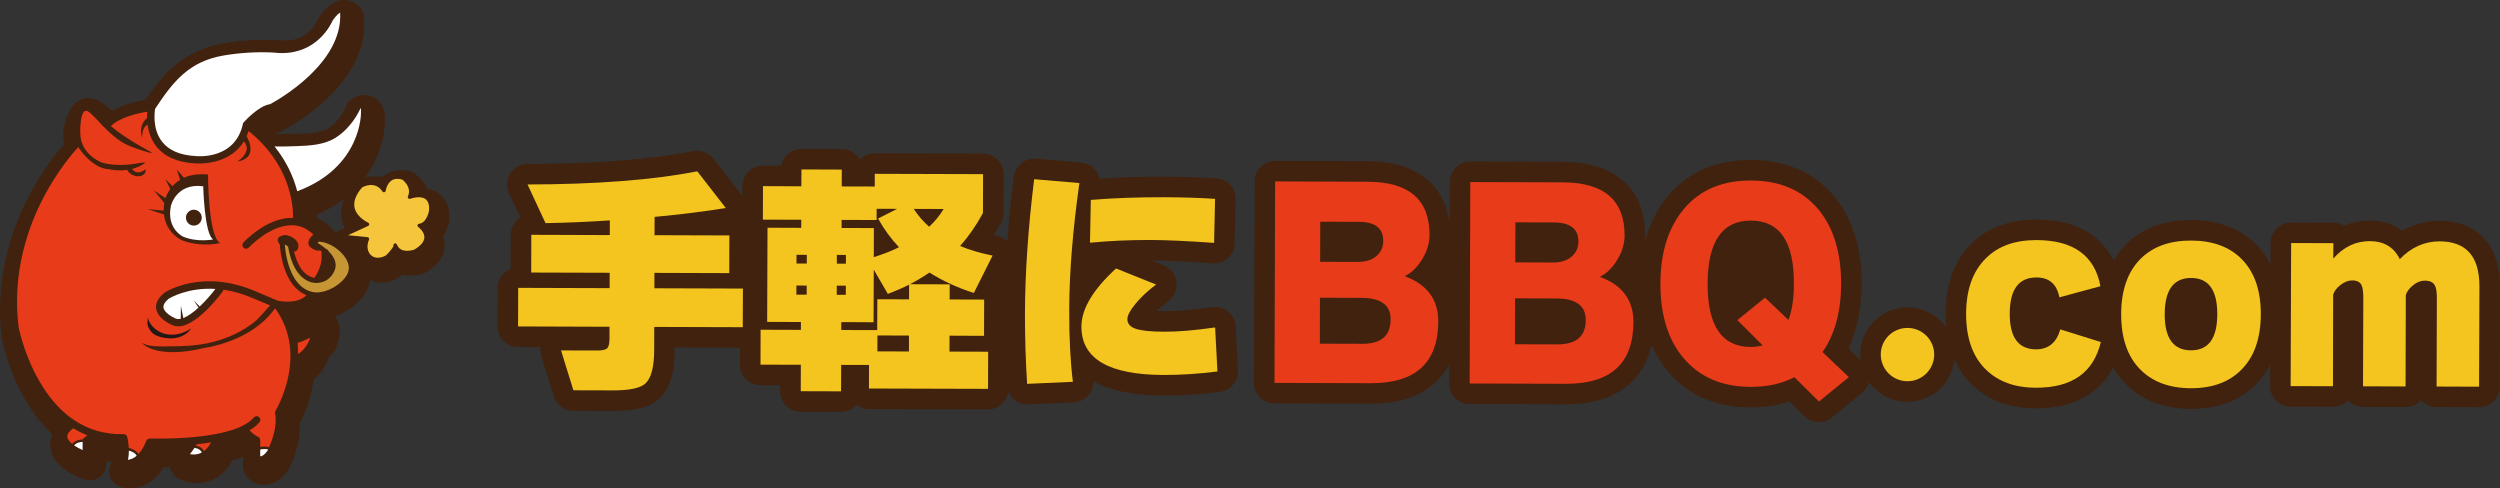 <?xml version="1.0" encoding="utf-8"?>
<!-- Generator: Adobe Illustrator 16.0.0, SVG Export Plug-In . SVG Version: 6.00 Build 0)  -->
<!DOCTYPE svg PUBLIC "-//W3C//DTD SVG 1.1//EN" "http://www.w3.org/Graphics/SVG/1.1/DTD/svg11.dtd">
<svg version="1.1" id="レイヤー_1" xmlns="http://www.w3.org/2000/svg" xmlns:xlink="http://www.w3.org/1999/xlink" x="0px"
	 y="0px" width="311.76px" height="60.905px" viewBox="0 0 311.76 60.905" enable-background="new 0 0 311.76 60.905"
	 xml:space="preserve">
<rect x="0" y="0" width="311.76" height="60.905" fill="#333333" stroke="none"/>
<g>
	<g>
		<path fill="#40220F" d="M153.161,38.855c-0.553-0.454-1.274-0.653-1.986-0.56c-2.414,0.345-4.409,0.516-5.92,0.506
			c-0.384,0.003-0.714-0.005-1.008-0.024c0.433-0.421,0.917-0.837,1.465-1.247c0.738-0.557,1.117-1.47,1-2.391
			c-0.12-0.921-0.731-1.702-1.587-2.043l-1.526-0.604c1.871,0.005,4.444,0.125,7.635,0.351c0.699,0.053,1.394-0.189,1.907-0.662
			c0.516-0.478,0.814-1.145,0.827-1.843l0.113-5.489c0.027-1.372-1.022-2.519-2.392-2.608c-1.971-0.134-4.147-0.197-6.444-0.207
			c-2.827-0.01-5.559,0.07-8.129,0.246c-0.088-0.382-0.259-0.744-0.504-1.053c-0.443-0.553-1.091-0.895-1.792-0.958l-5.635-0.475
			c-1.375-0.117-2.59,0.87-2.761,2.238c-0.345,2.771-0.614,5.464-0.807,8.083c-0.352-0.379-0.816-0.646-1.335-0.754
			c-0.11-0.022-0.218-0.045-0.335-0.067c0.311-0.486,0.606-0.988,0.888-1.499c0.205-0.375,0.303-0.797,0.308-1.224l0.015-4.848
			c0.005-1.411-1.137-2.562-2.551-2.567l-13.507-0.04c-0.739-0.004-1.401,0.303-1.874,0.805c-0.433-0.794-1.279-1.334-2.242-1.339
			l-5.033-0.014c-1.259-0.001-2.309,0.902-2.521,2.095l-2.27-0.012c-1.413-0.001-2.561,1.143-2.572,2.556l-0.005,1.25
			c-0.017-0.025-0.024-0.056-0.049-0.077l-3.553-4.582c-0.597-0.771-1.568-1.134-2.514-0.947c-5.332,1.044-12.287,1.579-20.68,1.59
			c-0.871,0.004-1.68,0.447-2.157,1.188c-0.47,0.742-0.528,1.664-0.167,2.46l1.418,3.036c-0.707,0.456-1.184,1.25-1.186,2.151
			l-0.012,4.235c-0.944,0.376-1.622,1.302-1.624,2.378l-0.015,4.817c-0.007,1.419,1.14,2.563,2.551,2.568l2.834,0.015
			c-0.056,0.377-0.034,0.777,0.085,1.154l1.541,4.979c0.33,1.071,1.318,1.807,2.44,1.81l4.906,0.017
			c2.832,0.008,4.612-0.454,5.764-1.494c1.34-1.179,1.966-3.135,1.979-6.143v-0.274l8.139,0.027l-0.007,2.101
			c-0.007,1.423,1.137,2.565,2.558,2.57l2.463,0.007l-0.002,0.734c-0.007,1.423,1.14,2.567,2.556,2.57l5.028,0.017
			c0.773,0.005,1.465-0.332,1.939-0.875c0.423,0.327,0.956,0.521,1.536,0.521l14.852,0.047c1.294,0.002,2.355-0.959,2.529-2.199
			c0.391,0.922,1.301,1.573,2.345,1.575c0.049,0.002,0.09-0.002,0.127,0.002l5.703-0.266c0.719-0.027,1.384-0.36,1.847-0.902
			c0.403-0.479,0.614-1.084,0.602-1.707c1.92,1.051,4.703,1.753,8.711,1.766c2.318,0.01,4.708-0.147,7.085-0.46
			c1.323-0.171,2.294-1.335,2.221-2.673l-0.281-5.486C154.053,39.99,153.72,39.32,153.161,38.855z"/>
		<path fill="#40220F" d="M304.248,27.532c-1.678-0.001-3.23,0.418-4.642,1.252c-1.115-0.829-2.497-1.269-4.069-1.274
			c-1.138-0.005-2.211,0.213-3.214,0.634c-0.396-0.242-0.851-0.379-1.338-0.382l-5.268-0.018c-1.418-0.005-2.565,1.147-2.565,2.557
			l-0.012,2.662c-0.484-0.915-1.052-1.74-1.775-2.466c-2.021-2.012-4.735-3.047-8.086-3.059c-3.384-0.01-6.111,1.008-8.139,3.004
			c-0.608,0.623-1.137,1.312-1.569,2.074c-1.24-2.527-3.911-5.125-9.587-5.14c-3.385-0.012-6.114,1.005-8.127,3.002
			c-2.128,2.093-3.223,5.011-3.232,8.703c-0.003,0.631,0.034,1.223,0.104,1.812c-1.066-1.543-2.829-2.556-4.842-2.562
			c-3.243-0.011-5.892,2.622-5.906,5.874c0,0.223,0.015,0.453,0.042,0.678l-1.524-1.438c1.096-2.281,1.644-4.969,1.663-8.021
			c0.013-4.528-1.164-8.227-3.479-11.004c-2.502-2.952-5.975-4.455-10.299-4.471c-4.321-0.012-7.779,1.453-10.269,4.359
			c-1.426,1.67-2.44,3.688-3.022,6.01c0.039-0.306,0.063-0.62,0.063-0.933c0.021-5.828-3.725-9.187-10.271-9.21l-11.528-0.036
			c-1.414-0.004-2.561,1.143-2.563,2.555l-0.02,5.402c-0.489-5.078-4.143-7.979-10.225-7.995l-11.526-0.04
			c-1.409-0.005-2.563,1.142-2.565,2.556l-0.085,25.122c-0.002,1.418,1.152,2.562,2.558,2.567l11.983,0.044
			c4.757,0.01,8.125-1.717,9.805-4.881l-0.003,2.345c-0.005,1.426,1.127,2.568,2.548,2.575l11.981,0.034
			c5.898,0.02,9.655-2.646,10.707-7.414c0.543,1.228,1.218,2.34,2.052,3.325c2.504,2.95,5.967,4.459,10.288,4.471
			c1.771,0.005,3.409-0.244,4.882-0.743l1.868,1.834c0.489,0.486,1.13,0.738,1.778,0.733c0.582,0.005,1.156-0.19,1.628-0.574
			l3.732-3.035c0.457-0.367,0.748-0.866,0.875-1.418c1.066,1.509,2.817,2.501,4.796,2.504c3.05,0.013,5.568-2.309,5.885-5.28
			c0.498,1.133,1.171,2.141,2.024,2.998c2.032,2.045,4.759,3.079,8.117,3.097c4.583,0.012,7.929-1.785,9.652-5.104
			c0.438,0.759,0.954,1.458,1.558,2.069c2.03,2.042,4.762,3.081,8.124,3.097c3.351,0.01,6.095-1.018,8.093-3.045
			c0.722-0.722,1.311-1.543,1.798-2.458l-0.015,2.658c-0.003,1.421,1.135,2.567,2.558,2.573l5.28,0.017
			c0.733,0,1.408-0.308,1.87-0.802c0.46,0.494,1.135,0.812,1.874,0.814l5.307,0.017c0.771,0.005,1.465-0.333,1.927-0.876
			c0.475,0.541,1.172,0.886,1.939,0.886l5.305,0.015c1.418,0.005,2.567-1.13,2.575-2.553l0.039-12.464
			C311.772,30.624,308.975,27.554,304.248,27.532z"/>
	</g>
	<g>
		<path fill="#F4C51E" d="M92.625,40.803l-11.037-0.034l-0.007,2.832c-0.007,2.184-0.379,3.58-1.113,4.235
			c-0.628,0.572-1.983,0.854-4.06,0.847l-4.903-0.013l-1.543-4.972l4.573,0.01c0.569,0,0.954-0.088,1.162-0.262
			c0.2-0.174,0.306-0.575,0.308-1.206l0.002-1.491l-11.401-0.042l0.017-4.811l11.399,0.037l0.005-1.917l-9.782-0.029l0.012-4.706
			l9.787,0.034l0.005-1.83c-2.6,0.172-5.272,0.296-8.019,0.342l-2.245-4.823c8.608-0.014,15.657-0.563,21.171-1.64l3.553,4.579
			c-2.751,0.443-5.71,0.806-8.877,1.104l-0.01,2.281l9.333,0.031l-0.012,4.701l-9.333-0.031l-0.005,1.919l11.04,0.036L92.625,40.803
			z"/>
		<path fill="#F4C51E" d="M123.782,31.87l-2.338,4.664c-2.02-0.648-3.869-1.487-5.534-2.547c-0.836,0.566-1.651,1.048-2.446,1.456
			l4.969,0.015l-0.01,1.885l4.307,0.016l-0.015,4.521l-4.304-0.02l-0.007,1.985l4.825,0.015l-0.015,4.632l-14.854-0.044l0.012-2.935
			l-3.473-0.01l-0.017,3.297l-5.025-0.015l0.012-3.3l-5.031-0.012l0.012-4.354l5.028,0.015l0.002-0.978l-4.211-0.015l0.044-11.744
			l4.207,0.017l0.002-1.009l-4.786-0.017l0.01-4.176l4.786,0.02l0.012-2.104l5.028,0.019l-0.005,2.101l4.116,0.01l0.007-1.582
			l13.502,0.04l-0.012,4.845c-0.834,1.552-1.788,2.917-2.849,4.115C120.964,31.191,122.322,31.585,123.782,31.87z M100.61,32.867
			l0.002-1.087l-1.281-0.007l-0.007,1.093L100.61,32.867z M100.598,36.748v-1.134l-1.286-0.009v1.14L100.598,36.748z
			 M105.486,32.882l0.002-1.092l-1.13-0.002v1.094H105.486z M105.474,36.761l0.005-1.137l-1.13-0.001l-0.002,1.136L105.474,36.761z
			 M112.109,30.832c-1.02-1.075-1.883-2.271-2.612-3.581l2.382-1.208l-2.558-0.005l-0.005,1.399l-4.363-0.015l-0.003,1.007
			l4.023,0.012l-0.008,3.626C110.165,31.694,111.214,31.273,112.109,30.832z M108.961,33.627l-0.02,6.56l-4.028-0.02l-0.005,0.987
			l4.483,0.008l0.015-3.845l3.957,0.01l0.007-1.829c-0.768,0.39-1.653,0.775-2.653,1.15L108.961,33.627z M109.421,41.832
			l-0.007,1.985l3.933,0.013l0.005-1.983L109.421,41.832z M113.951,26.05c0.528,0.825,1.164,1.559,1.915,2.229
			c0.733-0.684,1.333-1.421,1.805-2.216L113.951,26.05z"/>
		<path fill="#F4C51E" d="M134.604,22.826c-0.832,5.91-1.254,11.185-1.267,15.819c-0.012,3.414,0.14,6.412,0.455,8.968l-5.706,0.255
			c-0.181-2.811-0.274-5.73-0.271-8.758c0.02-5.153,0.404-10.75,1.149-16.761L134.604,22.826z M151.82,46.324
			c-2.282,0.291-4.527,0.44-6.74,0.436c-6.835-0.021-10.234-2.034-10.222-6.035c0.002-2.199,1.44-4.611,4.316-7.245l4.996,2.001
			c-1,0.75-1.846,1.529-2.541,2.365c-0.689,0.831-1.039,1.475-1.042,1.944c0,0.574,0.347,0.983,1.046,1.211
			c0.7,0.242,1.908,0.361,3.617,0.364c1.641,0.007,3.734-0.167,6.28-0.533L151.82,46.324z M151.522,24.797l-0.118,5.492
			c-3.326-0.236-5.972-0.357-7.918-0.362c-2.585-0.006-5.102,0.105-7.562,0.34l0.105-5.339c2.888-0.237,5.958-0.342,9.212-0.333
			C147.499,24.604,149.59,24.667,151.522,24.797z"/>
		<path fill="#E83B19" d="M179.36,40.099c-0.024,5.141-2.827,7.708-8.435,7.688l-11.99-0.039l0.078-25.125l11.528,0.041
			c5.172,0.015,7.743,2.232,7.726,6.635c0,1.063-0.328,2.108-0.983,3.14c-0.614,0.959-1.318,1.624-2.108,2.004
			C177.971,35.474,179.365,37.349,179.36,40.099z M172.498,30.042c0.01-1.585-1.013-2.375-3.064-2.379l-4.791-0.014l-0.015,4.997
			l4.696,0.016c1.027,0,1.836-0.263,2.409-0.815C172.246,31.377,172.495,30.775,172.498,30.042z M173.415,39.834
			c0.005-1.789-1.208-2.686-3.649-2.692l-5.163-0.015l-0.012,5.729l5.288,0.015C172.233,42.881,173.412,41.874,173.415,39.834z"/>
		<path fill="#E83B19" d="M203.696,40.172c-0.015,5.146-2.827,7.708-8.449,7.69l-11.972-0.039l0.076-25.118l11.53,0.034
			c5.148,0.014,7.729,2.229,7.711,6.64c-0.005,1.06-0.325,2.108-0.985,3.137c-0.606,0.957-1.309,1.623-2.099,2.003
			C202.306,35.552,203.706,37.429,203.696,40.172z M196.833,30.12c0.005-1.584-1.021-2.37-3.072-2.378l-4.783-0.02l-0.017,4.999
			l4.69,0.017c1.042,0.005,1.849-0.267,2.416-0.815C196.569,31.454,196.831,30.85,196.833,30.12z M197.75,39.912
			c0.005-1.79-1.223-2.687-3.646-2.692l-5.162-0.018l-0.013,5.73l5.268,0.012C196.559,42.957,197.746,41.947,197.75,39.912z"/>
		<path fill="#E83B19" d="M230.563,47.029l-3.734,3.042l-3.067-3.032c-1.548,0.812-3.37,1.208-5.461,1.203
			c-3.556-0.01-6.336-1.203-8.342-3.565c-1.941-2.299-2.912-5.41-2.897-9.333c0.005-3.926,1.012-7.043,3-9.374
			c1.988-2.32,4.765-3.472,8.312-3.458c3.573,0.01,6.344,1.198,8.356,3.562c1.918,2.299,2.879,5.416,2.866,9.338
			c-0.015,3.458-0.785,6.285-2.32,8.496L230.563,47.029z M223.706,35.394c0.021-5.246-1.754-7.871-5.347-7.884
			c-3.587-0.011-5.395,2.607-5.412,7.853c-0.021,5.259,1.771,7.898,5.368,7.905c0.47,0.005,0.966-0.063,1.492-0.2l-3.155-3.15
			l3.453-2.795l2.923,2.775C223.475,38.704,223.706,37.204,223.706,35.394z"/>
		<path fill="#F4C51E" d="M261.981,42.651c-0.902,3.815-3.607,5.718-8.103,5.698c-2.658-0.003-4.762-0.782-6.307-2.338
			c-1.604-1.609-2.397-3.915-2.39-6.921c0.015-2.989,0.844-5.284,2.473-6.885c1.523-1.523,3.632-2.274,6.321-2.265
			c4.593,0.013,7.241,1.937,7.958,5.751l-5.123,1.391c-0.311-1.653-1.267-2.478-2.854-2.482c-2.216-0.005-3.325,1.501-3.335,4.507
			c-0.01,2.972,1.08,4.448,3.276,4.458c1.546,0,2.554-0.821,3.03-2.489L261.981,42.651z"/>
		<path fill="#F4C51E" d="M281.934,39.208c-0.018,3.008-0.826,5.305-2.436,6.908c-1.521,1.539-3.622,2.307-6.288,2.297
			c-2.665-0.008-4.764-0.782-6.31-2.338c-1.599-1.609-2.387-3.913-2.384-6.924c0.015-2.989,0.824-5.282,2.433-6.886
			c1.536-1.521,3.637-2.276,6.317-2.266c2.668,0.014,4.754,0.776,6.275,2.308C281.144,33.918,281.942,36.22,281.934,39.208z
			 M276.505,39.188c0.005-3.007-1.081-4.521-3.251-4.525c-2.195-0.01-3.294,1.499-3.306,4.506c-0.008,3.008,1.078,4.51,3.271,4.517
			C275.397,43.698,276.498,42.199,276.505,39.188z"/>
		<path fill="#F4C51E" d="M309.151,48.223l-5.297-0.02l0.031-10.974c0.003-0.771-0.07-1.311-0.239-1.614
			c-0.2-0.412-0.621-0.615-1.279-0.617c-0.484,0-0.976,0.193-1.45,0.575c-0.479,0.387-0.775,0.794-0.902,1.22l-0.031,11.4
			l-5.305-0.02l0.036-10.97c0-0.795-0.073-1.338-0.21-1.618c-0.181-0.411-0.58-0.616-1.188-0.616
			c-0.465-0.005-0.946,0.189-1.44,0.562c-0.484,0.372-0.785,0.773-0.922,1.202l-0.024,11.432l-5.278-0.015l0.062-17.84l5.266,0.012
			l-0.01,1.925c1.276-1.453,2.79-2.181,4.559-2.176c1.751,0.008,2.998,0.745,3.734,2.242c1.44-1.486,3.096-2.221,4.974-2.216
			c3.324,0.014,4.973,1.891,4.957,5.658L309.151,48.223z"/>
		<path fill="#F4C51E" d="M241.204,44.231c-0.013,1.826-1.504,3.316-3.341,3.311c-1.847-0.004-3.326-1.501-3.323-3.33
			c0.002-1.85,1.499-3.326,3.343-3.319C239.716,40.897,241.208,42.388,241.204,44.231z"/>
	</g>
</g>
<g>
	<path fill="#40220F" d="M54.762,24.159c-0.43-0.319-0.934-0.528-1.491-0.611c-0.331-0.812-0.912-1.466-1.486-1.878
		c-0.164-0.113-0.346-0.212-0.553-0.274c-1.462-0.426-2.497-0.043-3.106,0.359c-0.162,0.103-0.308,0.219-0.442,0.348
		c-0.743-0.194-1.514-0.142-2.199,0.061c0.583-0.781,1.022-1.542,1.343-2.229c1.103-2.339,1.184-4.331,1.184-4.84
		c0.088-1.745-0.679-2.557-1.342-2.926c-0.839-0.473-1.931-0.401-2.776,0.184l-0.493,0.342l-0.241,0.56
		c-0.487,1.142-1.333,2.192-2.203,2.744c-0.886,0.563-2.191,0.62-3.616,0.68c-0.903,0.032-1.828,0.045-2.771,0.032
		c-0.055-0.05-0.104-0.103-0.153-0.148c0.032-0.018,0.056-0.032,0.079-0.037l0.356-0.034l0.356-0.18
		c0.455-0.229,10.986-5.68,10.177-14.224L45.34,1.634l-0.223-0.39c-0.412-0.728-1.2-1.206-2.057-1.242
		c-1.722-0.067-2.896,1.592-3.302,2.189l-0.124,0.188l-0.066,0.188c-0.124,0.293-1.288,2.854-4.737,2.449l-0.075-0.007
		c-2.245-0.127-4.55,0.001-6.833,0.391c-5.026,0.857-7.57,3.772-9.796,7.047c-1.134,0.199-2.798,0.604-4.219,1.401
		c-0.626-0.701-1.542-1.481-2.61-1.599c-0.724-0.079-1.427,0.158-1.963,0.667l-0.137,0.146c-0.692,0.844-1.613,2.725-1.22,4.939
		c-0.869,0.976-2.664,3.176-4.334,6.354C1.564,28.319-0.73,34.625,0.223,42.114L0.25,42.28c0.06,0.316,1.442,7.424,6.276,11.869
		c-0.27,0.631-0.295,1.221-0.239,1.68c0.318,2.459,3.319,3.648,4.246,3.969c0.634,0.211,1.341,0.107,1.88-0.289
		c0.551-0.393,0.875-1.029,0.878-1.701l0.002-0.291c0.214,0.041,0.421,0.07,0.637,0.096c-0.323,0.504-0.417,1.129-0.244,1.709
		c0.179,0.637,0.662,1.156,1.296,1.389c0.124,0.047,0.579,0.191,1.213,0.195c1.034,0,2.839-0.367,4.21-2.635
		c0.239,0,0.506-0.006,0.801-0.014c0.124,0.627,0.521,1.154,1.098,1.451c0.171,0.084,1.083,0.525,2.273,0.531
		c0.57,0.004,1.122-0.1,1.647-0.285c0.831-0.312,1.952-1.004,2.783-2.576c0.459-0.111,0.891-0.236,1.303-0.377
		c0.005,0.01,0.011,0.02,0.02,0.02l-0.002,1.139c-0.003,0.527,0.194,1.025,0.555,1.424c0.188,0.203,0.894,0.871,2.04,0.875
		c0.066,0,0.139,0,0.205-0.002c1.06-0.076,2.006-0.686,2.788-1.818l0.141-0.238c0.162-0.305,1.482-2.906,1.303-5.529
		c0.455-0.871,1.151-2.439,1.562-4.426c0.081-0.406,0.146-0.828,0.203-1.238c0.908-0.615,1.563-1.539,1.858-2.662
		c0.356-0.287,0.634-0.641,0.797-0.934c0.106-0.182,0.988-1.822,0.38-3.484c-0.083-0.225-0.207-0.469-0.376-0.717
		c1.871-0.621,3.578-2.055,4.181-3.688c0.085-0.26,0.149-0.523,0.184-0.793c0.427,0.189,0.903,0.303,1.395,0.308
		c0.608,0.004,1.234-0.147,1.848-0.442c0.225-0.107,0.491-0.318,0.75-0.566c0.914,0.254,1.893,0.149,2.661-0.124l0.306-0.143
		c1.858-1.066,2.294-2.345,2.343-3.227c0.016-0.413-0.051-0.824-0.186-1.226c0.568-0.863,0.73-1.796,0.748-1.951l0.015-0.12
		C56.167,25.614,55.413,24.65,54.762,24.159z M42.612,27.369c0.079,0.368,0.213,0.715,0.391,1.049l-0.81,0.375
		c-0.133,0.06-0.254,0.139-0.369,0.234c-0.118-0.172-0.205-0.274-0.237-0.312l-0.101-0.106c-0.598-0.616-1.252-1.099-1.965-1.443
		c-0.009-0.118-0.018-0.239-0.023-0.363c1.328-0.586,2.443-1.272,3.383-1.996C42.454,25.836,42.471,26.725,42.612,27.369z"/>
	<g>
		<path fill="#FFFFFF" d="M37.005,18.222h0.049c1.579-0.065,3.367-0.139,4.832-1.069c1.252-0.792,2.401-2.166,3.102-3.703
			c0.021,0.088,0.047,0.257,0.025,0.564v0.021v0.023c0.005,0.064,0.088,6.803-7.945,9.792c-0.023-0.08-0.045-0.159-0.068-0.243
			c-0.408-1.479-1.196-3.4-2.765-5.343C35.168,18.279,36.095,18.263,37.005,18.222z"/>
		<path fill="#FFFFFF" d="M19.344,13.566c2.264-3.429,4.234-5.914,8.568-6.651c2.065-0.347,4.225-0.473,6.25-0.357
			c0.34,0.04,0.666,0.062,0.98,0.062c4.415,0.014,6.117-3.554,6.342-4.061c0.484-0.701,0.792-0.913,0.934-0.982
			c0.371,6.378-7.882,10.959-8.732,11.412c-1.427,0.206-3.097,2.051-3.287,2.262l-0.083,0.089l-0.026,0.119
			c-0.98,4.497-5.705,4.027-5.901,4.004l-0.026-0.005c-1.933-0.109-3.336-0.717-4.171-1.815
			C18.999,16.093,19.27,13.995,19.344,13.566z"/>
		<path fill="#FFFFFF" d="M9.248,55.55c0.041-0.051,0.083-0.104,0.132-0.15c0.218-0.18,0.527-0.27,0.923-0.291v1.018
			C9.944,55.968,9.572,55.767,9.248,55.55z"/>
		<path fill="#E83B19" d="M10.486,54.604c-0.073,0.051-0.12,0.125-0.149,0.193c-0.496,0.018-0.884,0.145-1.16,0.377
			c-0.072,0.059-0.122,0.117-0.168,0.184c-0.34-0.271-0.581-0.562-0.615-0.855c-0.051-0.402,0.327-0.795,0.732-1.098
			c0.573,0.348,1.158,0.639,1.769,0.881L10.486,54.604z"/>
		<path fill="#FFFFFF" d="M16.072,56.192c0.316,0.086,0.803,0.279,0.972,0.646c-0.41,0.352-0.801,0.475-1.102,0.504
			C16.044,56.976,16.074,56.579,16.072,56.192z"/>
		<path fill="#FFFFFF" d="M23.689,56.634c0.194-0.24,0.391-0.533,0.562-0.785c0.22,0.029,0.585,0.127,0.794,0.379
			c0.056,0.061,0.085,0.129,0.115,0.203c-0.083,0.045-0.165,0.084-0.252,0.115C24.469,56.712,24.024,56.694,23.689,56.634z"/>
		<path fill="#E83B19" d="M25.428,56.259c-0.041-0.082-0.085-0.158-0.147-0.236c-0.235-0.275-0.585-0.4-0.85-0.449
			c0.039-0.059,0.071-0.119,0.105-0.174c0.589-0.061,1.185-0.131,1.783-0.234C26.066,55.647,25.765,56.011,25.428,56.259z"/>
		<path fill="#FFFFFF" d="M32.53,56.903c-0.032,0.002-0.054,0-0.079-0.004l0.002-0.855c0.475-0.061,0.853-0.059,0.979,0.008
			c-0.028,0.059-0.047,0.102-0.062,0.127C32.94,56.796,32.642,56.882,32.53,56.903z"/>
		<path fill="#E83B19" d="M38.687,42.099c-0.246,0.746-0.701,1.523-1.509,2.049c-0.013-0.467-0.029-0.932-0.07-1.393
			C37.507,42.634,38.09,42.429,38.687,42.099z"/>
		<path fill="#E83B19" d="M34.634,37.495l-2.704-1.143c-6.713-2.905-11.248,0.031-11.432,0.162
			c-0.018,0.012-0.028,0.016-0.039,0.033c-0.754,0.621-1.083,1.281-0.985,1.955c0.19,1.234,1.754,1.928,1.995,2.025
			c2.331,1.111,5.9-3.633,6.301-4.18c0.047-0.068,0.073-0.135,0.087-0.221c1.126,0.162,2.378,0.494,3.715,1.072l2.112,0.887
			c-0.405,0.463-1.6,1.762-1.702,1.855c-1.792,1.506-4.012,2.451-6.299,2.902c-1.457,0.279-2.962,0.35-4.441,0.346
			c-1.081,0-2.548,0.119-3.535-0.41c0,0,1.643,2.104,7.858,0.594c0,0,5.818-0.748,8.738-4.934c4.253,5.83,0.105,12.705,0.064,12.773
			c-0.064,0.102-0.088,0.215-0.064,0.334c0.316,1.537-0.386,3.402-0.745,4.232c-0.27-0.123-0.718-0.1-1.108-0.053l0.004-0.824
			c0-0.184-0.104-0.354-0.282-0.432c-0.378-0.158-0.813-0.555-1.057-0.807c0.5-0.295,0.92-0.623,1.241-1.008
			c0.164-0.193,0.139-0.488-0.058-0.65c-0.192-0.162-0.483-0.131-0.644,0.057c-1.267,1.502-4.488,2.156-7.412,2.439
			c-0.008,0-0.019,0-0.03,0c-2.9,0.281-5.472,0.191-5.52,0.188c-0.196-0.008-0.378,0.111-0.446,0.287
			c-0.301,0.768-0.636,1.285-0.972,1.639c-0.269-0.459-0.884-0.67-1.211-0.754c-0.036-0.67-0.171-1.246-0.194-1.367
			c-0.053-0.209-0.243-0.355-0.459-0.354c-2.224,0.057-4.259-0.504-6.047-1.67c-5.357-3.477-6.97-11.293-7.04-11.652
			c-0.863-6.853,1.226-12.618,3.133-16.248c1.822-3.471,3.828-5.708,4.304-6.219c0.122,0.191,1.764,2.707,3.913,2.768
			c0,0,0.985,0.233,2.177,0.07c0.658,1.05,1.722,0.761,1.722,0.761c0.79-0.298,0.555-0.818,0.555-0.818
			c-0.94,0.713-1.467,0.205-1.664-0.056c0.568-0.142,1.147-0.384,1.67-0.793c0,0-0.165-0.072-1.222,0.131
			c0,0-2.36,0.439-4.214-0.148c0,0-2.668-0.944-2.685-3.676c-0.023-0.533-0.008-3.509,1.111-2.6
			c0.775,0.633,1.433,1.487,2.166,2.179c0.936,0.882,1.831,1.658,3.065,2.112c0.494,0.186,0.985,0.365,1.491,0.521
			c0.37,0.114,0.803,0.284,1.196,0.273c0,0-3.298-1.694-5.214-3.349c1.153-1.138,3.462-1.627,4.541-1.798
			c-0.019,0.221-0.027,0.492-0.021,0.797c-0.306,0.239-1.092,1.044-0.604,2.5c0,0-0.154-1.249,0.66-1.683
			c0.113,0.844,0.397,1.804,1.047,2.652c1.008,1.319,2.642,2.057,4.849,2.18c0.049,0.001,0.233,0.016,0.504,0.018
			c1.179,0.007,4.088-0.258,5.614-2.77c1.145,1.348-0.823,2.529-0.823,2.529c2.405-0.399,1.588-2.382,1.164-3.169
			c0.086-0.201,0.167-0.418,0.242-0.639c5.128,4.109,5.568,9.084,5.551,10.837c-0.078-0.006-0.151-0.011-0.226-0.011
			c-3.102,0.022-5.859,2.954-5.973,3.082c-0.169,0.185-0.162,0.468,0.025,0.646c0.088,0.078,0.199,0.121,0.308,0.121
			c0.128,0,0.252-0.049,0.342-0.148c0.023-0.021,2.598-2.764,5.306-2.781c0.011,0,0.021,0.001,0.045,0.001
			c0.998,0.004,1.918,0.396,2.709,1.171c-0.154,0.115-0.3,0.258-0.415,0.412c-0.179,0.25-0.31,0.713-0.117,0.992
			c0.22,0.315,0.934,0.714,1.35,0.559c0.066,0.05,0.131,0.098,0.203,0.146c-0.017,0.053-0.025,0.106-0.013,0.166
			c0.106,1.016-0.166,2.037-0.826,3.028c-0.02,0.025-0.034,0.06-0.041,0.09c-0.592-0.086-1.916-0.575-2.561-3.287
			c0.728-0.017,0.515-0.981,0.515-0.981c-0.436-0.987-1.617-1.076-1.617-1.076c-1.367,0.176-0.863,0.942-0.669,1.188
			c0.062,0.965,0.468,5.172,3.328,6.316C37.114,37.97,34.925,37.56,34.634,37.495z"/>
		<path fill="#FFFFFF" d="M24.904,38.222l-0.765-0.777l0.617,0.914c-0.653,0.598-1.32,1.08-1.896,1.307l-0.306-1.537l-0.011,1.619
			c-0.252,0.064-0.491,0.043-0.69-0.047c-0.008-0.012-0.015-0.016-0.021-0.014c-0.348-0.148-1.35-0.695-1.446-1.322
			c-0.053-0.326,0.162-0.703,0.632-1.1c0.218-0.133,2.41-1.443,5.844-1.236C26.329,36.737,25.631,37.534,24.904,38.222z"/>
		<path fill="#C69635" d="M43.409,33.95c-0.528,1.443-2.848,2.77-4.352,2.477c-3.016-0.582-3.478-4.995-3.541-5.955
			c0.113,0.068,0.263,0.165,0.403,0.268c0.784,4.705,3.405,4.566,3.65,4.541c0.015-0.003,0.028-0.007,0.041-0.011
			c0.013,0.002,0.027,0.004,0.04,0.006c0.045-0.002,0.086-0.011,0.126-0.017c1.361-0.165,1.946-1.31,2.065-1.925
			c0.122-0.777-0.337-1.475-0.86-2.001c-0.058-0.146-0.173-0.249-0.312-0.284c-0.426-0.36-0.825-0.606-0.98-0.695
			c-0.045-0.061-0.062-0.109-0.052-0.146c0.002-0.021,0.02-0.043,0.032-0.055c0.97-0.076,2.39,0.684,3.197,1.709
			C43.204,32.284,43.717,33.108,43.409,33.95z"/>
		<g>
			<path fill="#40220F" d="M53.959,26.308c0.065-0.866-0.142-1.48-0.615-1.838c-0.586-0.441-1.421-0.347-1.925-0.226
				c0.205-1.03-0.538-1.898-1.019-2.241c-0.021-0.017-0.043-0.028-0.073-0.033c-0.684-0.203-1.277-0.147-1.745,0.153
				c-0.45,0.304-0.698,0.776-0.815,1.126c-0.951-0.99-2.26-0.622-2.869-0.247c-0.023,0.01-0.038,0.025-0.058,0.042
				c-0.914,1.042-1.269,2.039-1.062,2.968c0.22,0.99,1.027,1.627,1.529,1.941l-2.868,1.32c-0.09,0.045-0.142,0.141-0.129,0.247
				c0.018,0.097,0.101,0.178,0.205,0.188l2.976,0.289c-0.252,0.803-0.101,1.621,0.43,2.129c0.318,0.306,0.729,0.462,1.188,0.465
				c0.356-0.002,0.741-0.094,1.128-0.281c0.153-0.071,0.777-0.664,1.094-1.194c0.639,0.799,1.85,0.658,2.479,0.44
				c0.02-0.001,0.032-0.012,0.041-0.019c0.976-0.557,1.488-1.193,1.521-1.887c0.034-0.621-0.333-1.123-0.617-1.417
				C53.704,27.791,53.952,26.391,53.959,26.308z"/>
			<path fill="#F5C53C" d="M52.267,27.905c-0.09,0.008-0.173,0.075-0.196,0.167c-0.02,0.093,0.011,0.187,0.092,0.239
				c0.005,0.007,0.79,0.576,0.759,1.316c-0.028,0.524-0.453,1.028-1.277,1.511c-0.201,0.063-1.709,0.52-2.147-0.642
				c-0.042-0.121-0.173-0.176-0.288-0.138c-0.117,0.046-0.173,0.167-0.141,0.28c-0.023,0.251-0.808,1.151-1.025,1.262
				c-0.722,0.353-1.382,0.313-1.803-0.1c-0.453-0.438-0.541-1.19-0.225-1.91c0.03-0.064,0.021-0.139-0.011-0.202
				c-0.038-0.066-0.104-0.107-0.173-0.114l-2.439-0.241l2.517-1.16c0.081-0.035,0.137-0.118,0.135-0.206
				c0-0.09-0.058-0.172-0.137-0.206c-0.014-0.005-1.421-0.64-1.69-1.849c-0.166-0.771,0.15-1.63,0.94-2.543
				c0.23-0.121,1.636-0.845,2.531,0.504c0.049,0.076,0.139,0.118,0.237,0.097c0.094-0.018,0.162-0.099,0.173-0.198
				c0.002-0.004,0.121-0.868,0.736-1.272c0.342-0.221,0.784-0.259,1.327-0.112c0.196,0.15,1.202,1.006,0.709,2.093
				c-0.041,0.085-0.023,0.179,0.045,0.249c0.06,0.067,0.162,0.089,0.245,0.059c0.007-0.006,1.241-0.458,1.908,0.041
				c0.344,0.263,0.488,0.742,0.438,1.419C53.506,26.265,53.239,27.789,52.267,27.905z"/>
		</g>
		<path fill="#40220F" d="M25.942,21.769c-1.267-0.128-2.249,0.055-3.001,0.401l-0.891-1.023l0.412,1.28
			c-0.389,0.229-0.703,0.514-0.948,0.796l-0.889-0.894l0.611,1.234c-0.32,0.446-0.506,0.866-0.602,1.15l-1.436-0.963l1.288,1.552
			c-0.049,0.347-0.075,0.659-0.075,0.965l-1.993-0.185l2.029,0.657c0.275,2.413,2.271,3.234,2.271,3.234
			c2.429,0.914,4.733,0.338,4.733,0.338C25.94,29.482,25.942,21.769,25.942,21.769z"/>
		<path fill="#FFFFFF" d="M22.837,29.513c0,0-2.104-0.964-1.527-3.829c0,0,0.651-2.9,4.033-2.455c0,0,0.141,5.967,1.239,6.63
			C26.581,29.859,24.607,30.256,22.837,29.513z"/>
		<path fill="#40220F" d="M24.176,26.152c-0.547,0.003-0.987,0.441-0.989,0.987c0,0.547,0.436,0.991,0.983,0.994
			c0.546,0,0.991-0.436,0.991-0.985C25.163,26.602,24.723,26.157,24.176,26.152z"/>
		<path fill="#231815" d="M18.396,39.517c0.077,0.324-0.081,0.705,0.032,1.068c0.104,0.361,0.322,0.734,0.617,0.977
			c0.675,0.539,1.858,0.701,2.685,0.611c0.844-0.094,1.664-0.521,2.117-1.234c-0.914,0.641-2.07,0.953-3.157,0.727
			C19.607,41.435,18.637,40.599,18.396,39.517z"/>
	</g>
</g>
</svg>
